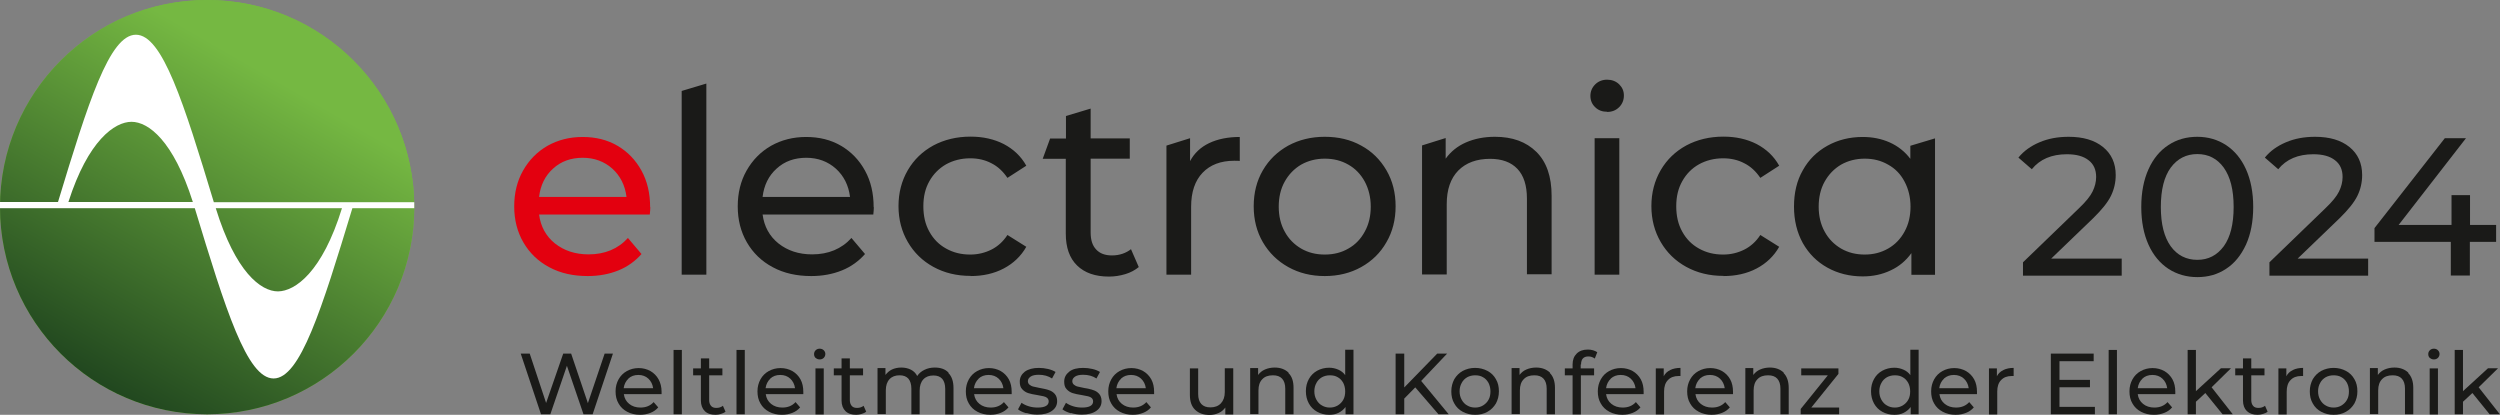 <?xml version="1.0" encoding="UTF-8"?>
<svg xmlns="http://www.w3.org/2000/svg" xmlns:xlink="http://www.w3.org/1999/xlink" id="Ebene_2" viewBox="0 0 141.82 23.53">
  <rect x="0" y="0" width="141.82" height="23.53" fill="#808080" stroke="none"/>
  <defs>
    <style>
      .cls-1 {
        fill: #75b842;
      }

      .cls-2 {
        fill: url(#Unbenannter_Verlauf_5);
      }

      .cls-3 {
        fill: #1a1a18;
      }

      .cls-4 {
        fill: #fff;
      }

      .cls-5 {
        fill: #e3000f;
      }
    </style>
    <linearGradient id="Unbenannter_Verlauf_5" data-name="Unbenannter Verlauf 5" x1="5.88" y1="21.93" x2="17.63" y2="1.57" gradientUnits="userSpaceOnUse">
      <stop offset="0" stop-color="#21471f"></stop>
      <stop offset=".85" stop-color="#75b842"></stop>
    </linearGradient>
  </defs>
  <g id="_x3C_Ebene_x3E_">
    <g>
      <g>
        <path class="cls-3" d="M34.77,20.06l-1.15,3.44h-.52l-.94-2.75-.94,2.75h-.53l-1.15-3.44h.51l.93,2.8.97-2.8h.45l.95,2.81.95-2.81h.47Z"></path>
        <path class="cls-3" d="M37.5,22.36h-2.11c.03.23.13.41.3.55.17.14.39.21.64.21.31,0,.56-.1.75-.31l.26.3c-.12.14-.26.24-.44.31-.18.07-.37.11-.59.11-.28,0-.52-.06-.73-.17-.21-.11-.38-.27-.49-.47-.12-.2-.17-.43-.17-.69s.06-.48.17-.68c.11-.2.27-.36.47-.47.2-.11.42-.17.67-.17s.47.06.67.17c.19.11.35.27.46.47.11.2.17.44.17.7,0,.04,0,.08,0,.14ZM35.65,21.48c-.15.14-.24.32-.27.54h1.67c-.03-.22-.12-.4-.27-.54-.15-.14-.34-.21-.57-.21s-.42.07-.57.21Z"></path>
        <path class="cls-3" d="M38.21,19.85h.47v3.65h-.47v-3.65Z"></path>
        <path class="cls-3" d="M41.16,23.35c-.07.06-.15.1-.26.13-.1.03-.21.05-.31.05-.26,0-.47-.07-.61-.21-.14-.14-.22-.34-.22-.6v-1.43h-.44v-.39h.44v-.57h.47v.57h.75v.39h-.75v1.41c0,.14.04.25.11.33s.17.11.3.11c.14,0,.27-.04.37-.12l.15.34Z"></path>
        <path class="cls-3" d="M41.78,19.85h.47v3.65h-.47v-3.65Z"></path>
        <path class="cls-3" d="M45.55,22.36h-2.11c.03.23.13.41.3.55.17.14.39.21.64.21.31,0,.56-.1.75-.31l.26.3c-.12.14-.26.24-.44.31-.18.07-.37.11-.59.11-.28,0-.52-.06-.73-.17-.21-.11-.38-.27-.49-.47-.12-.2-.17-.43-.17-.69s.06-.48.17-.68c.11-.2.27-.36.47-.47.2-.11.42-.17.67-.17s.47.06.67.17c.19.11.35.27.46.47.11.2.16.44.16.7,0,.04,0,.08,0,.14ZM43.7,21.48c-.15.14-.24.32-.27.54h1.67c-.03-.22-.12-.4-.27-.54-.15-.14-.34-.21-.57-.21s-.42.07-.57.21Z"></path>
        <path class="cls-3" d="M46.27,20.31c-.06-.06-.09-.13-.09-.22s.03-.16.09-.22c.06-.06.14-.09.23-.09s.17.03.23.09c.06.06.09.13.09.21s-.03.16-.09.22c-.06.06-.14.09-.23.09s-.17-.03-.23-.09ZM46.26,20.9h.47v2.61h-.47v-2.61Z"></path>
        <path class="cls-3" d="M49.14,23.35c-.07.06-.15.1-.26.13-.1.03-.21.05-.31.05-.26,0-.47-.07-.61-.21-.14-.14-.22-.34-.22-.6v-1.43h-.44v-.39h.44v-.57h.47v.57h.75v.39h-.75v1.41c0,.14.04.25.11.33s.17.11.3.11c.14,0,.27-.04.37-.12l.15.34Z"></path>
        <path class="cls-3" d="M53.8,21.16c.19.19.29.47.29.85v1.5h-.47v-1.45c0-.25-.06-.44-.17-.57-.12-.13-.28-.19-.5-.19-.24,0-.43.07-.57.22-.14.15-.21.36-.21.64v1.34h-.47v-1.45c0-.25-.06-.44-.17-.57-.12-.13-.28-.19-.5-.19-.24,0-.43.07-.57.22-.14.15-.21.36-.21.64v1.34h-.47v-2.61h.45v.39c.1-.13.22-.24.37-.31.15-.07.33-.11.53-.11s.38.04.54.12c.16.08.28.2.36.36.1-.15.24-.27.41-.35.18-.09.37-.13.59-.13.33,0,.59.09.78.29Z"></path>
        <path class="cls-3" d="M57.37,22.36h-2.11c.03.23.13.41.3.55.17.14.39.21.64.21.31,0,.56-.1.75-.31l.26.3c-.12.14-.26.24-.44.31-.18.07-.37.11-.59.11-.28,0-.52-.06-.73-.17-.21-.11-.38-.27-.49-.47-.12-.2-.17-.43-.17-.69s.06-.48.17-.68c.11-.2.27-.36.47-.47.2-.11.42-.17.67-.17s.47.06.67.17c.19.11.35.27.46.47.11.2.16.44.16.7,0,.04,0,.08,0,.14ZM55.52,21.48c-.15.14-.24.32-.27.54h1.67c-.03-.22-.12-.4-.27-.54-.15-.14-.34-.21-.57-.21s-.42.07-.57.21Z"></path>
        <path class="cls-3" d="M58.21,23.44c-.2-.06-.35-.13-.46-.22l.2-.37c.11.08.25.15.42.2.16.05.33.07.5.07.41,0,.62-.12.62-.35,0-.08-.03-.14-.08-.19-.06-.05-.12-.08-.21-.1-.08-.02-.2-.04-.36-.07-.21-.03-.38-.07-.51-.11-.13-.04-.25-.12-.34-.22-.1-.1-.14-.24-.14-.43,0-.24.1-.42.29-.57.2-.14.46-.21.79-.21.17,0,.35.02.52.06.17.04.32.1.43.17l-.2.37c-.21-.14-.46-.21-.75-.21-.2,0-.35.03-.46.1-.1.07-.16.15-.16.26,0,.08.03.15.09.2.06.05.13.09.22.11.09.02.21.05.37.08.21.04.38.07.51.12.13.04.24.11.33.21.09.1.14.24.14.41,0,.24-.1.42-.3.56-.2.14-.48.21-.82.21-.21,0-.42-.03-.61-.09Z"></path>
        <path class="cls-3" d="M60.73,23.44c-.2-.06-.35-.13-.46-.22l.2-.37c.11.08.25.15.42.2.16.05.33.07.5.07.41,0,.62-.12.62-.35,0-.08-.03-.14-.08-.19-.06-.05-.12-.08-.21-.1-.08-.02-.2-.04-.36-.07-.21-.03-.38-.07-.51-.11-.13-.04-.25-.12-.34-.22-.1-.1-.14-.24-.14-.43,0-.24.1-.42.29-.57s.46-.21.79-.21c.17,0,.35.02.52.06.17.04.32.1.43.17l-.2.37c-.21-.14-.46-.21-.75-.21-.2,0-.35.03-.46.1-.1.07-.16.15-.16.26,0,.08.03.15.09.2.06.05.13.09.22.11.09.02.21.05.37.08.21.04.38.07.51.12.13.04.24.11.33.21.09.1.14.24.14.41,0,.24-.1.42-.3.56-.2.14-.48.21-.82.21-.21,0-.42-.03-.61-.09Z"></path>
        <path class="cls-3" d="M65.45,22.36h-2.11c.03.23.13.41.3.55.17.14.39.21.64.21.31,0,.56-.1.75-.31l.26.3c-.12.14-.26.24-.44.31-.18.07-.37.11-.59.11-.28,0-.52-.06-.73-.17-.21-.11-.38-.27-.49-.47-.12-.2-.17-.43-.17-.69s.06-.48.17-.68c.11-.2.27-.36.47-.47.2-.11.42-.17.67-.17s.47.06.67.17c.19.11.35.27.46.47.11.2.16.44.16.7,0,.04,0,.08,0,.14ZM63.6,21.48c-.15.14-.24.32-.27.54h1.67c-.03-.22-.12-.4-.27-.54-.15-.14-.34-.21-.57-.21s-.42.07-.57.21Z"></path>
        <path class="cls-3" d="M69.96,20.9v2.61h-.45v-.39c-.1.13-.22.24-.38.31-.16.07-.33.11-.51.11-.35,0-.62-.1-.82-.29-.2-.19-.3-.47-.3-.85v-1.5h.47v1.45c0,.25.06.44.18.57.12.13.29.19.52.19.25,0,.45-.08.59-.23.14-.15.22-.36.22-.64v-1.35h.47Z"></path>
        <path class="cls-3" d="M73.09,21.16c.2.19.29.47.29.84v1.5h-.47v-1.45c0-.25-.06-.44-.18-.57-.12-.13-.29-.19-.52-.19-.26,0-.46.07-.6.22-.15.15-.22.36-.22.64v1.34h-.47v-2.61h.45v.39c.1-.13.22-.24.39-.31.16-.07.35-.11.55-.11.33,0,.59.1.79.29Z"></path>
        <path class="cls-3" d="M76.78,19.85v3.65h-.45v-.41c-.11.14-.24.25-.4.33-.16.08-.34.11-.53.11-.25,0-.48-.06-.68-.17-.2-.11-.36-.27-.47-.47-.11-.2-.17-.43-.17-.7s.06-.49.17-.69c.11-.2.27-.36.47-.47.2-.11.43-.17.68-.17.19,0,.36.04.52.11s.29.17.39.31v-1.44h.47ZM75.89,23c.13-.08.24-.19.31-.32.08-.14.11-.3.11-.48s-.04-.34-.11-.48c-.08-.14-.18-.25-.31-.32-.13-.08-.28-.11-.45-.11s-.32.04-.45.11c-.13.08-.24.18-.31.32-.08.14-.12.3-.12.48s.04.34.12.48c.08.14.18.25.31.32.13.08.28.12.45.12s.31-.04.45-.12Z"></path>
        <path class="cls-3" d="M80.29,21.97l-.63.64v.89h-.49v-3.44h.49v1.92l1.87-1.92h.56l-1.47,1.55,1.56,1.89h-.58l-1.32-1.53Z"></path>
        <path class="cls-3" d="M82.98,23.36c-.21-.11-.37-.27-.48-.47-.12-.2-.17-.43-.17-.69s.06-.48.17-.69c.12-.2.28-.36.48-.47.21-.11.44-.17.7-.17s.49.06.7.17c.21.11.37.27.48.47.12.2.17.43.17.69s-.06.48-.17.69c-.12.2-.28.36-.48.47-.21.12-.44.17-.7.17s-.49-.06-.7-.17ZM84.13,23c.13-.08.24-.19.31-.32.08-.14.11-.3.11-.48s-.04-.34-.11-.48c-.08-.14-.18-.25-.31-.32-.13-.08-.28-.11-.45-.11s-.32.04-.45.11c-.13.08-.24.18-.31.32-.08.14-.12.3-.12.48s.04.34.12.48c.08.14.18.25.31.32.13.08.28.12.45.12s.32-.04.45-.12Z"></path>
        <path class="cls-3" d="M87.92,21.16c.19.19.29.47.29.84v1.5h-.47v-1.45c0-.25-.06-.44-.18-.57-.12-.13-.29-.19-.52-.19-.26,0-.46.07-.6.22-.15.15-.22.36-.22.64v1.34h-.47v-2.61h.45v.39c.1-.13.22-.24.39-.31.16-.07.35-.11.55-.11.33,0,.59.1.79.29Z"></path>
        <path class="cls-3" d="M89.67,20.67v.23h.76v.39h-.75v2.22h-.47v-2.22h-.44v-.39h.44v-.23c0-.26.08-.46.23-.61.15-.15.36-.23.63-.23.11,0,.2.01.3.04.09.03.17.06.24.11l-.14.36c-.11-.08-.23-.12-.36-.12-.28,0-.42.15-.42.46Z"></path>
        <path class="cls-3" d="M93.22,22.36h-2.11c.03.23.13.41.3.55.17.14.39.21.64.21.31,0,.56-.1.75-.31l.26.3c-.12.14-.26.24-.44.31-.18.07-.37.11-.59.11-.28,0-.52-.06-.73-.17-.21-.11-.38-.27-.49-.47-.12-.2-.17-.43-.17-.69s.06-.48.17-.68c.11-.2.27-.36.47-.47.2-.11.42-.17.67-.17s.47.06.67.17c.19.11.35.27.46.47.11.2.16.44.16.7,0,.04,0,.08,0,.14ZM91.38,21.48c-.15.14-.24.32-.27.54h1.67c-.03-.22-.12-.4-.27-.54-.15-.14-.34-.21-.57-.21s-.42.07-.57.21Z"></path>
        <path class="cls-3" d="M94.75,20.99c.16-.08.36-.12.58-.12v.46s-.06,0-.11,0c-.26,0-.46.08-.6.23-.15.15-.22.37-.22.65v1.3h-.47v-2.61h.45v.44c.08-.15.2-.27.36-.34Z"></path>
        <path class="cls-3" d="M98.29,22.36h-2.11c.03.23.13.41.3.55.17.14.39.21.64.21.31,0,.56-.1.75-.31l.26.3c-.12.14-.26.24-.44.31-.18.07-.37.11-.59.11-.28,0-.52-.06-.73-.17-.21-.11-.38-.27-.49-.47-.12-.2-.17-.43-.17-.69s.06-.48.17-.68c.11-.2.27-.36.47-.47.2-.11.42-.17.67-.17s.47.06.67.17c.19.11.35.27.46.47.11.2.16.44.16.7,0,.04,0,.08,0,.14ZM96.44,21.48c-.15.14-.24.32-.27.54h1.67c-.03-.22-.12-.4-.27-.54-.15-.14-.34-.21-.57-.21s-.42.07-.57.21Z"></path>
        <path class="cls-3" d="M101.18,21.16c.19.19.29.47.29.84v1.5h-.47v-1.45c0-.25-.06-.44-.18-.57-.12-.13-.29-.19-.52-.19-.26,0-.46.07-.6.22-.15.15-.22.36-.22.64v1.34h-.47v-2.61h.45v.39c.1-.13.22-.24.39-.31.16-.07.35-.11.55-.11.33,0,.59.1.79.29Z"></path>
        <path class="cls-3" d="M104.33,23.11v.39h-2.18v-.3l1.54-1.91h-1.51v-.39h2.11v.31l-1.54,1.91h1.58Z"></path>
        <path class="cls-3" d="M108.84,19.85v3.65h-.45v-.41c-.11.14-.24.25-.4.33-.16.08-.34.11-.53.11-.25,0-.48-.06-.68-.17-.2-.11-.36-.27-.47-.47-.11-.2-.17-.43-.17-.7s.06-.49.17-.69c.11-.2.27-.36.47-.47.2-.11.43-.17.68-.17.19,0,.36.04.52.11.16.07.29.17.39.31v-1.44h.47ZM107.94,23c.13-.08.24-.19.31-.32.08-.14.11-.3.11-.48s-.04-.34-.11-.48c-.08-.14-.18-.25-.31-.32-.13-.08-.28-.11-.45-.11s-.32.04-.45.11c-.13.08-.24.18-.31.32-.08.14-.12.3-.12.48s.04.34.12.48c.08.14.18.25.31.32.13.08.28.12.45.12s.31-.04.45-.12Z"></path>
        <path class="cls-3" d="M112.13,22.36h-2.11c.03.23.13.41.3.55.17.14.39.21.64.21.31,0,.56-.1.75-.31l.26.3c-.12.14-.26.24-.44.31-.18.07-.37.11-.59.11-.28,0-.52-.06-.73-.17-.21-.11-.38-.27-.49-.47-.12-.2-.17-.43-.17-.69s.06-.48.17-.68c.11-.2.27-.36.47-.47.2-.11.42-.17.67-.17s.47.06.67.17c.19.11.35.27.46.47.11.2.16.44.16.7,0,.04,0,.08,0,.14ZM110.28,21.48c-.15.14-.24.32-.27.54h1.67c-.03-.22-.12-.4-.27-.54-.15-.14-.34-.21-.57-.21s-.41.07-.57.21Z"></path>
        <path class="cls-3" d="M113.65,20.99c.16-.08.36-.12.58-.12v.46s-.06,0-.11,0c-.26,0-.46.08-.6.23-.15.15-.22.37-.22.65v1.3h-.47v-2.61h.45v.44c.08-.15.2-.27.36-.34Z"></path>
        <path class="cls-3" d="M118.84,23.07v.43h-2.5v-3.44h2.43v.43h-1.94v1.06h1.73v.42h-1.73v1.11h2.01Z"></path>
        <path class="cls-3" d="M119.62,19.85h.47v3.65h-.47v-3.65Z"></path>
        <path class="cls-3" d="M123.38,22.36h-2.11c.03.23.13.41.3.55.17.14.39.21.64.21.31,0,.56-.1.75-.31l.26.3c-.12.14-.26.24-.44.31-.18.07-.37.11-.59.11-.28,0-.52-.06-.73-.17-.21-.11-.38-.27-.49-.47-.12-.2-.17-.43-.17-.69s.06-.48.17-.68c.11-.2.27-.36.47-.47.2-.11.42-.17.67-.17s.47.06.67.17c.19.11.35.27.46.47.11.2.16.44.16.7,0,.04,0,.08,0,.14ZM121.54,21.48c-.15.14-.24.32-.27.54h1.67c-.03-.22-.12-.4-.27-.54-.15-.14-.34-.21-.57-.21s-.42.07-.57.21Z"></path>
        <path class="cls-3" d="M125.11,22.29l-.54.5v.71h-.47v-3.65h.47v2.34l1.42-1.3h.57l-1.1,1.08,1.2,1.53h-.58l-.98-1.21Z"></path>
        <path class="cls-3" d="M128.64,23.35c-.07.06-.15.1-.26.13-.1.03-.21.05-.31.05-.26,0-.46-.07-.61-.21-.14-.14-.22-.34-.22-.6v-1.43h-.44v-.39h.44v-.57h.47v.57h.75v.39h-.75v1.41c0,.14.04.25.11.33s.17.11.3.11c.14,0,.27-.04.37-.12l.15.34Z"></path>
        <path class="cls-3" d="M130.07,20.99c.16-.08.36-.12.58-.12v.46s-.06,0-.11,0c-.26,0-.46.08-.6.23-.15.15-.22.37-.22.65v1.3h-.47v-2.61h.45v.44c.08-.15.2-.27.36-.34Z"></path>
        <path class="cls-3" d="M131.68,23.36c-.21-.11-.37-.27-.48-.47-.12-.2-.17-.43-.17-.69s.06-.48.17-.69c.12-.2.28-.36.48-.47.21-.11.44-.17.7-.17s.49.06.7.17c.21.11.37.27.48.47.12.2.17.43.17.69s-.06.48-.17.69c-.12.2-.28.36-.48.47-.21.12-.44.17-.7.17s-.49-.06-.7-.17ZM132.83,23c.13-.08.24-.19.31-.32.08-.14.11-.3.11-.48s-.04-.34-.11-.48c-.08-.14-.18-.25-.31-.32-.13-.08-.28-.11-.45-.11s-.32.04-.45.11c-.13.08-.24.18-.31.32-.08.14-.12.3-.12.48s.04.34.12.48c.08.14.18.25.31.32.13.08.28.12.45.12s.32-.04.45-.12Z"></path>
        <path class="cls-3" d="M136.61,21.16c.19.19.29.47.29.84v1.5h-.47v-1.45c0-.25-.06-.44-.18-.57-.12-.13-.29-.19-.52-.19-.26,0-.46.07-.6.22-.15.15-.22.36-.22.64v1.34h-.47v-2.61h.45v.39c.1-.13.22-.24.39-.31.16-.07.35-.11.55-.11.33,0,.59.1.79.29Z"></path>
        <path class="cls-3" d="M137.84,20.31c-.06-.06-.09-.13-.09-.22s.03-.16.09-.22c.06-.06.14-.09.23-.09s.17.03.23.09c.06.06.09.13.09.21s-.03.16-.09.22c-.06.06-.14.09-.23.09s-.17-.03-.23-.09ZM137.83,20.9h.47v2.61h-.47v-2.61Z"></path>
        <path class="cls-3" d="M140.26,22.29l-.54.5v.71h-.47v-3.65h.47v2.34l1.42-1.3h.57l-1.1,1.08,1.2,1.53h-.58l-.98-1.21Z"></path>
      </g>
      <g>
        <path class="cls-3" d="M120.36,14.67v.97h-5.6v-.76l3.17-3.06c.39-.37.65-.69.78-.96.13-.27.2-.54.2-.82,0-.41-.14-.73-.43-.95-.29-.23-.7-.34-1.23-.34-.86,0-1.53.28-1.99.85l-.76-.66c.3-.37.7-.66,1.2-.87.49-.21,1.04-.31,1.65-.31.82,0,1.47.19,1.95.58.48.39.72.92.72,1.59,0,.42-.09.81-.27,1.18-.18.37-.52.79-1.01,1.27l-2.38,2.29h4Z"></path>
        <path class="cls-3" d="M123.01,15.25c-.48-.32-.86-.77-1.13-1.37-.27-.6-.41-1.31-.41-2.14s.14-1.54.41-2.14c.27-.6.65-1.06,1.13-1.37.48-.32,1.03-.47,1.64-.47s1.15.16,1.63.47c.48.32.86.77,1.13,1.37.27.6.41,1.31.41,2.14s-.14,1.54-.41,2.14c-.28.6-.65,1.06-1.13,1.37-.48.32-1.02.47-1.63.47s-1.16-.16-1.64-.47ZM126.15,13.97c.37-.51.56-1.25.56-2.23s-.19-1.71-.56-2.23c-.37-.51-.87-.77-1.5-.77s-1.13.26-1.51.77c-.37.51-.56,1.25-.56,2.23s.19,1.71.56,2.23c.37.51.88.77,1.51.77s1.12-.26,1.5-.77Z"></path>
        <path class="cls-3" d="M134.34,14.67v.97h-5.6v-.76l3.17-3.06c.39-.37.65-.69.78-.96.13-.27.2-.54.2-.82,0-.41-.14-.73-.43-.95-.29-.23-.7-.34-1.23-.34-.86,0-1.53.28-1.99.85l-.76-.66c.3-.37.7-.66,1.2-.87.49-.21,1.04-.31,1.65-.31.82,0,1.47.19,1.95.58.48.39.72.92.72,1.59,0,.42-.09.81-.27,1.18-.18.37-.52.79-1.01,1.27l-2.38,2.29h4Z"></path>
        <path class="cls-3" d="M141.59,13.72h-1.48v1.91h-1.08v-1.91h-4.33v-.78l3.99-5.1h1.2l-3.82,4.92h3v-1.69h1.05v1.69h1.48v.96Z"></path>
      </g>
      <g>
        <path class="cls-1" d="M23.5,11.75c0,6.49-5.26,11.75-11.75,11.75S0,18.24,0,11.75,5.26,0,11.75,0s11.75,5.26,11.75,11.75Z"></path>
        <g>
          <path class="cls-2" d="M23.5,11.75c0,6.49-5.26,11.75-11.75,11.75S0,18.24,0,11.75,5.26,0,11.75,0s11.75,5.26,11.75,11.75Z"></path>
          <path class="cls-3" d="M38.67,15.58h1.4V4.74l-1.4.42v10.42h0ZM55.06,15.66c.7,0,1.33-.14,1.88-.43.55-.29.98-.7,1.28-1.23l-1.07-.67c-.24.37-.55.65-.91.83-.36.18-.76.28-1.2.28-.51,0-.96-.11-1.37-.34-.4-.22-.72-.54-.95-.96-.23-.41-.34-.89-.34-1.44s.11-1.01.34-1.42c.23-.41.55-.73.95-.96.4-.22.86-.34,1.37-.34.44,0,.84.09,1.2.28.36.18.66.46.91.83l1.07-.69c-.3-.54-.73-.94-1.28-1.23-.55-.28-1.18-.42-1.88-.42-.79,0-1.49.17-2.11.5-.62.34-1.1.8-1.45,1.4-.35.6-.53,1.28-.53,2.04s.18,1.44.53,2.04c.35.6.83,1.07,1.45,1.41.62.34,1.32.51,2.11.51h0ZM64.18,14.12c-.3.24-.67.37-1.1.37-.39,0-.69-.11-.9-.34-.21-.22-.31-.54-.31-.96v-4.19h2.22v-1.15h-2.22v-1.69l-1.4.42v1.28h-.9l-.42,1.15h1.31v4.25c0,.78.21,1.38.64,1.8.43.42,1.03.63,1.81.63.32,0,.63-.05.93-.14.3-.09.55-.23.76-.4l-.44-1.01h0ZM67.51,9.14v-1.3l-1.34.42v7.32h1.4v-3.85c0-.84.22-1.48.65-1.93.43-.45,1.03-.68,1.79-.68.14,0,.24,0,.32.01v-1.36c-.68,0-1.26.12-1.74.35-.48.23-.84.57-1.08,1.02h0ZM75.15,15.66c.77,0,1.46-.17,2.07-.51.61-.34,1.09-.81,1.43-1.41.35-.6.52-1.28.52-2.04s-.17-1.44-.52-2.04c-.35-.6-.82-1.07-1.43-1.4-.61-.34-1.3-.5-2.07-.5s-1.46.17-2.07.5c-.61.34-1.09.8-1.44,1.4-.35.6-.52,1.28-.52,2.04s.17,1.44.52,2.04c.35.6.83,1.07,1.44,1.41.61.34,1.3.51,2.07.51h0ZM75.15,14.44c-.5,0-.94-.11-1.34-.34-.39-.23-.71-.55-.93-.96-.23-.41-.34-.89-.34-1.42s.11-1.01.34-1.42c.23-.41.54-.73.93-.96.39-.22.84-.34,1.34-.34s.94.11,1.34.34c.39.22.7.54.93.96.22.41.34.89.34,1.42s-.11,1.01-.34,1.42c-.22.41-.53.74-.93.96-.39.23-.84.34-1.34.34h0ZM84.8,7.76c-.61,0-1.16.11-1.64.32-.48.21-.86.52-1.15.92v-1.17l-1.34.42v7.32h1.4v-3.99c0-.83.22-1.46.66-1.91.44-.44,1.04-.66,1.8-.66.67,0,1.19.19,1.55.57.36.38.54.94.54,1.69v4.29h1.4v-4.45c0-1.1-.29-1.93-.87-2.5-.58-.57-1.36-.85-2.34-.85h0ZM90.46,15.58h1.4v-7.74h-1.4v7.74h0ZM91.17,6.35c.27,0,.5-.09.68-.27.18-.18.27-.4.27-.66s-.09-.46-.27-.64c-.18-.17-.41-.26-.68-.26s-.5.09-.68.27c-.18.18-.27.4-.27.65s.09.47.27.64c.18.18.41.26.68.26h0ZM97.77,15.66c.7,0,1.33-.14,1.88-.43.55-.29.98-.7,1.28-1.23l-1.07-.67c-.24.37-.55.65-.91.83-.36.18-.76.28-1.2.28-.51,0-.96-.11-1.37-.34-.4-.22-.72-.54-.95-.96-.23-.41-.34-.89-.34-1.44s.11-1.01.34-1.42c.23-.41.54-.73.95-.96.4-.22.86-.34,1.37-.34.44,0,.84.09,1.2.28.36.18.66.46.91.83l1.07-.69c-.3-.54-.73-.94-1.28-1.23-.55-.28-1.18-.42-1.88-.42-.79,0-1.49.17-2.11.5-.62.34-1.1.8-1.45,1.4-.35.6-.53,1.28-.53,2.04s.18,1.44.53,2.04c.35.6.83,1.07,1.45,1.41.62.34,1.32.51,2.11.51h0ZM108.37,8.26v.75c-.31-.41-.7-.72-1.17-.93-.47-.21-.98-.31-1.53-.31-.75,0-1.42.17-2.01.5-.59.33-1.06.79-1.39,1.39-.34.59-.5,1.28-.5,2.06s.17,1.47.5,2.07c.34.6.8,1.06,1.39,1.39.59.33,1.27.5,2.01.5.57,0,1.1-.11,1.58-.34.48-.22.87-.55,1.18-.98v1.23h1.34v-7.74l-1.4.42h0ZM105.78,14.44c-.5,0-.94-.11-1.34-.34-.39-.23-.71-.55-.93-.96-.23-.41-.34-.89-.34-1.42s.11-1.01.34-1.42c.23-.41.54-.73.93-.96.39-.22.84-.34,1.34-.34s.93.11,1.33.34c.4.22.71.54.93.96.22.41.34.89.34,1.42s-.11,1.01-.34,1.42c-.22.41-.54.74-.93.96-.4.23-.84.34-1.33.34h0Z"></path>
          <path class="cls-5" d="M36.88,11.75c0-.78-.16-1.47-.49-2.07-.33-.6-.78-1.07-1.36-1.41-.58-.34-1.24-.5-1.98-.5s-1.4.17-1.99.5c-.59.34-1.05.81-1.39,1.41-.34.6-.5,1.28-.5,2.03s.17,1.44.52,2.04c.35.6.83,1.07,1.47,1.41.63.34,1.36.5,2.18.5.64,0,1.22-.11,1.74-.32.52-.21.96-.53,1.31-.93l-.77-.91c-.56.62-1.31.93-2.23.93-.76,0-1.39-.21-1.91-.62-.51-.41-.81-.96-.9-1.64h6.28c.02-.18.03-.32.03-.42h0ZM33.05,8.95c.67,0,1.23.21,1.69.62.45.41.72.95.8,1.6h-4.96c.08-.66.34-1.2.8-1.61.45-.41,1.01-.61,1.69-.61h0Z"></path>
          <path class="cls-3" d="M49.56,11.75c0-.78-.16-1.47-.49-2.07-.33-.6-.78-1.07-1.36-1.41-.58-.34-1.24-.5-1.98-.5s-1.4.17-1.99.5c-.59.34-1.05.81-1.39,1.41-.34.6-.5,1.28-.5,2.03s.17,1.44.52,2.04c.35.6.83,1.07,1.47,1.41.63.34,1.36.5,2.18.5.64,0,1.22-.11,1.74-.32.52-.21.96-.53,1.31-.93l-.77-.91c-.56.62-1.31.93-2.23.93-.76,0-1.39-.21-1.91-.62-.51-.41-.81-.96-.9-1.64h6.28c.02-.18.03-.32.03-.42h0ZM45.73,8.95c.67,0,1.23.21,1.69.62.45.41.72.95.8,1.6h-4.96c.08-.66.34-1.2.8-1.61.45-.41,1.01-.61,1.69-.61h0Z"></path>
        </g>
        <path class="cls-4" d="M23.5,11.75c0-.1,0-.19,0-.28h-11.37C10.42,5.82,9.21,1.97,7.71,1.97c-1.5,0-2.71,3.85-4.42,9.49H0c0,.09,0,.19,0,.29,0,.02,0,.04,0,.06h11.05c1.74,5.73,2.96,9.66,4.47,9.66s2.73-3.93,4.47-9.66h3.51s0-.04,0-.06ZM7.46,6.91c.95,0,2.37,1.05,3.48,4.55H3.88c1.12-3.5,2.63-4.55,3.58-4.55ZM15.77,16.53c-.97,0-2.41-1.09-3.53-4.72h7.16c-1.12,3.63-2.66,4.71-3.63,4.72Z"></path>
      </g>
    </g>
  </g>
</svg>
